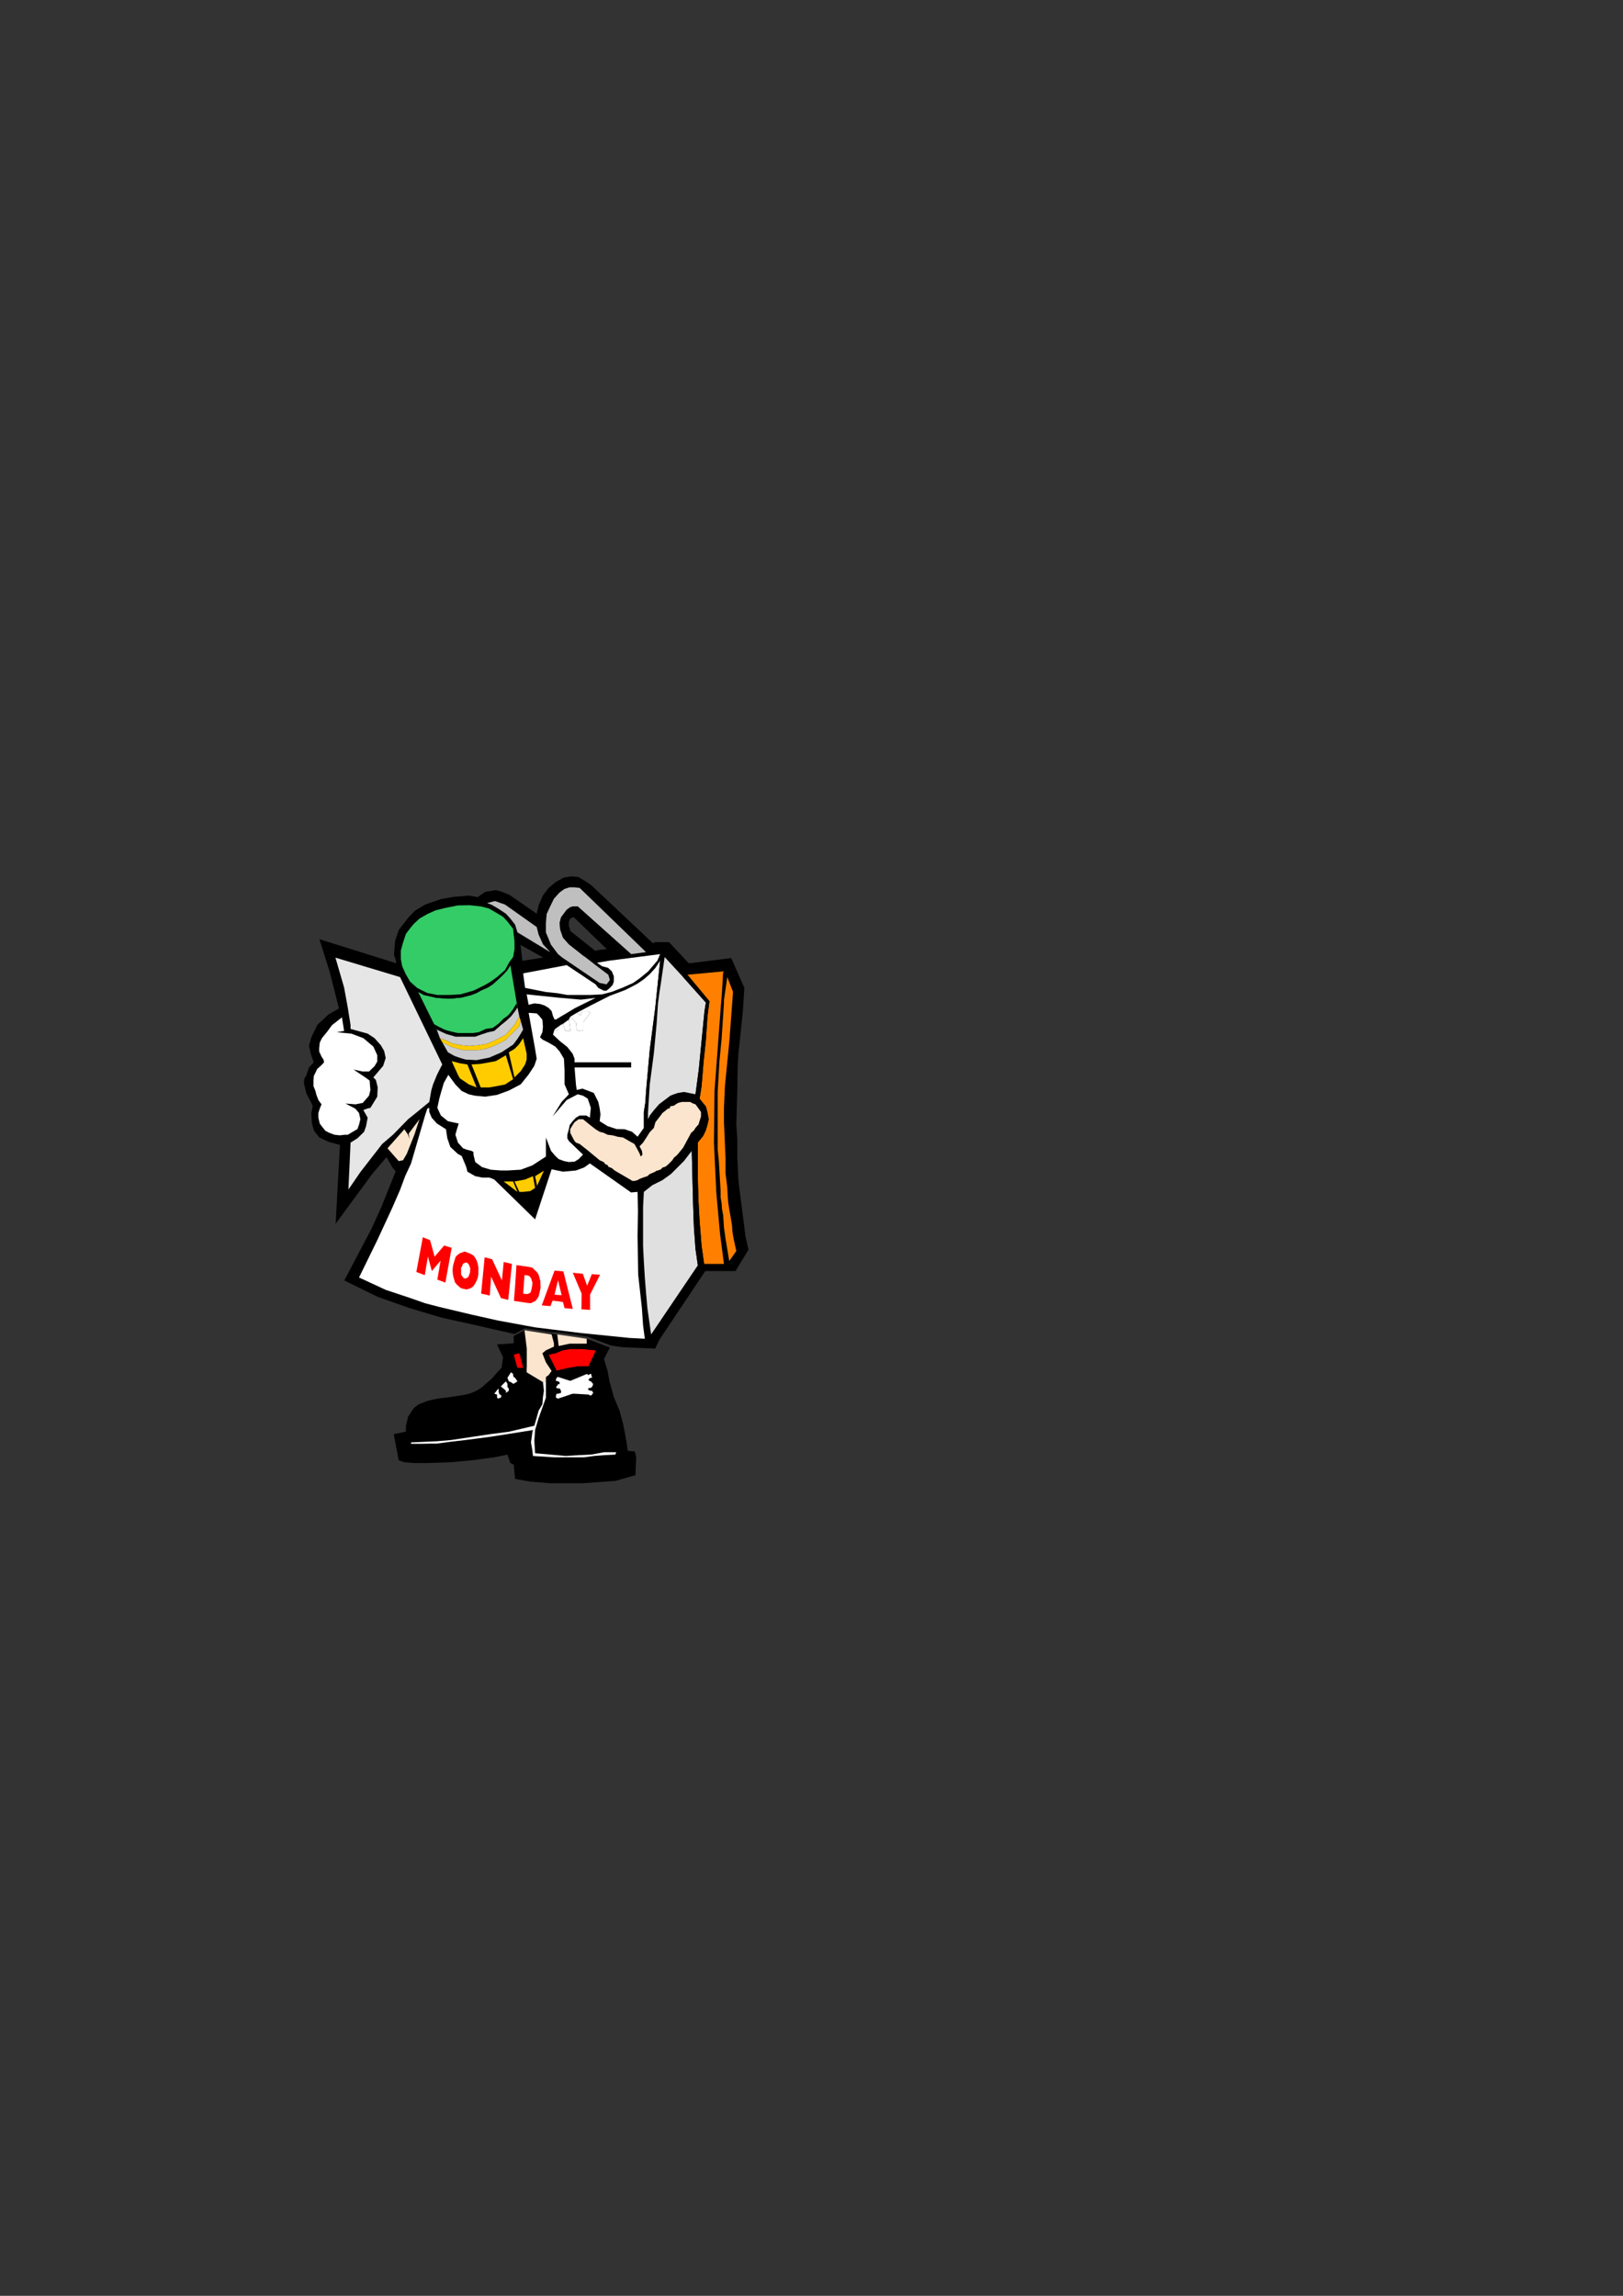 <?xml version="1.0" encoding="utf-8"?>
<!-- Created by UniConvertor 2.0rc4 (https://sk1project.net/) -->
<svg xmlns="http://www.w3.org/2000/svg" height="841.89pt" viewBox="0 0 595.276 841.89" width="595.276pt" version="1.1" xmlns:xlink="http://www.w3.org/1999/xlink" id="8b1796b0-f610-11ea-ba82-dcc15c148e23">

<rect x="0" y="0" width="595.276" height="841.89" fill="#333333" stroke="none"/>

<g>
	<path style="fill:#000000;" d="M 192.374,487.833 L 204.398,489.345 215.198,490.929 223.694,494.169 221.534,498.345 222.83,502.665 223.55,506.553 225.134,512.313 227.222,517.281 228.518,522.105 229.382,526.497 229.886,529.377 230.246,532.041 232.838,532.257 233.342,534.417 233.054,540.969 225.71,543.057 213.614,543.921 201.806,543.921 194.75,543.345 188.918,542.337 188.414,537.081 187.19,536.505 186.11,533.409 181.286,534.417 173.15,535.497 165.158,536.217 156.95,536.505 151.766,536.505 148.31,536.217 146.222,535.497 144.422,525.921 148.886,524.985 148.886,522.825 149.678,519.513 151.766,516.345 153.566,514.977 156.95,513.681 160.406,512.889 165.158,512.313 170.918,511.377 172.934,510.801 175.238,509.721 176.822,508.641 180.71,505.257 181.862,503.817 183.95,501.585 184.526,497.769 182.294,493.017 188.414,492.585 188.414,489.921 192.374,487.833 Z" />
	<path style="fill:#000000;" d="M 216.926,349.161 L 219.23,348.441 223.478,347.865 231.686,349.161 237.086,348.441 240.038,345.489 245.366,345.489 252.638,353.265 268.19,351.321 273.014,362.265 272.438,371.049 270.854,386.241 270.566,390.705 270.422,400.065 270.062,412.233 270.422,417.705 270.422,424.185 270.854,433.185 273.446,453.489 274.526,458.241 269.774,466.089 258.686,466.089 241.838,491.289 240.326,494.529 228.158,494.025 223.982,493.377 215.558,490.209 204.686,488.625 202.67,488.625 192.59,487.113 188.702,489.201 177.038,486.537 168.614,484.665 161.846,483.153 150.038,479.625 138.59,475.593 126.278,469.545 130.67,461.193 136.286,450.537 139.814,442.761 145.142,429.513 143.99,428.217 141.758,424.329 136.502,430.521 123.11,448.737 124.694,419.865 120.518,418.713 117.134,417.129 115.19,414.681 114.398,411.945 114.182,408.273 114.686,405.681 114.398,404.817 112.382,401.001 111.446,397.113 111.662,395.457 112.31,394.449 113.318,391.497 115.046,389.553 114.182,387.033 113.318,383.577 114.182,380.409 116.414,375.801 120.518,371.985 124.334,369.825 120.878,356.217 117.134,344.409 145.43,353.265 144.926,351.321 144.494,350.241 144.926,344.985 146.294,340.953 149.894,336.345 152.27,333.897 156.014,331.665 161.702,329.721 166.598,328.857 172.07,328.425 174.59,328.857 178.406,330.009 180.422,331.017 182.798,332.385 185.678,334.329 187.406,336.129 189.278,338.361 189.998,341.241 190.79,345.489 191.582,352.329 200.51,350.961 206.486,350.457 216.926,349.161 Z" />
	<path style="fill:#ffffff;" d="M 216.35,409.857 L 216.71,406.257 215.558,402.873 213.83,401.793 211.886,401.289 207.854,403.377 202.67,409.425 205.982,404.097 208.646,401.289 207.062,397.617 207.062,392.433 206.846,388.257 205.262,385.593 203.678,383.793 201.23,382.353 198.926,381.201 198.062,380.337 198.926,378.537 199.142,376.521 198.926,373.929 197.558,372.273 196.838,371.625 193.886,371.409 196.262,384.657 196.838,388.257 195.974,390.849 193.886,394.017 191.006,397.617 186.614,399.921 182.294,401.505 177.974,402.153 174.158,401.793 171.926,401.289 169.334,400.065 167.03,397.689 164.438,394.161 162.782,397.113 161.702,400.785 161.126,402.873 160.406,406.257 161.702,409.065 164.294,411.153 168.254,412.017 167.606,414.033 167.03,416.121 167.966,419.001 169.838,421.089 171.134,421.593 172.934,422.025 173.654,422.457 173.654,423.393 174.302,426.129 176.822,428.001 179.99,428.937 183.662,429.225 186.11,429.225 191.006,428.937 195.254,427.353 200.222,424.113 200.222,417.129 202.094,422.025 203.678,423.897 204.902,425.049 206.846,425.769 208.646,426.129 210.734,425.985 212.246,425.049 213.83,423.393 208.646,418.425 208.07,417.417 208.07,416.121 208.646,414.105 208.934,412.593 210.014,411.153 211.238,409.857 212.606,409.065 215.054,409.065 216.35,409.857 Z" />
	<path style="fill:#33cc66;" d="M 187.19,353.913 L 186.11,355.713 184.742,357.225 182.798,359.097 180.71,360.969 178.91,362.121 176.318,363.273 174.806,364.137 172.934,364.857 169.334,365.793 164.87,366.225 160.19,365.937 155.438,364.857 153.35,363.705 160.19,377.529 163.574,379.113 167.03,380.121 174.302,380.121 176.318,379.401 178.91,378.537 181.286,378.033 183.662,375.945 185.534,374.433 187.406,372.705 188.918,370.761 189.782,369.393 187.19,353.913 Z" />
	<path style="fill:#000000;" d="M 187.19,353.913 L 186.83,352.761 185.246,355.713 182.294,358.305 179.99,359.961 177.902,361.185 175.742,362.265 173.654,363.273 168.83,364.641 164.87,364.857 160.406,364.857 156.734,364.137 154.934,363.273 152.99,362.265 153.35,363.705 155.438,364.857 160.19,365.937 164.87,366.225 169.334,365.793 172.934,364.857 174.806,364.137 176.318,363.273 178.91,362.121 180.71,360.969 182.798,359.097 184.742,357.225 186.11,355.713 187.19,353.913 Z" />
	<path style="fill:#33cc66;" d="M 188.198,340.593 L 186.11,337.929 184.526,336.201 181.862,334.617 179.198,333.105 176.318,332.385 172.214,331.953 167.966,332.025 163.574,332.889 159.758,333.825 156.734,335.193 153.854,336.849 151.766,338.793 150.398,340.449 148.886,342.465 147.806,345.705 147.014,348.585 147.014,351.681 147.518,354.345 148.814,357.225 150.398,359.961 152.99,362.265 154.934,363.273 156.734,364.137 160.406,364.857 164.87,364.857 168.83,364.641 173.654,363.273 175.742,362.265 177.902,361.185 179.99,359.961 182.294,358.305 185.246,355.713 186.83,352.761 188.198,350.961 188.702,348.009 188.702,345.201 188.414,342.753 188.198,340.593 Z" />
	<path style="fill:#ffcc00;" d="M 190.502,372.849 L 189.782,373.929 188.918,375.513 187.406,377.313 185.534,379.401 182.582,380.985 179.99,382.209 178.19,382.857 175.382,383.289 172.214,383.577 169.19,383.289 165.662,382.569 164.078,381.705 161.342,380.697 162.206,382.209 165.662,383.937 169.766,385.089 175.238,385.089 177.902,384.657 180.494,383.793 183.662,382.353 185.534,381.273 190.286,376.521 191.006,374.433 190.502,372.849 Z" />
	<path style="fill:#000000;" d="M 181.286,432.537 L 196.262,447.153 202.31,428.793 199.502,429.297 196.982,434.841 196.262,431.313 195.47,431.313 196.262,435.633 194.462,436.785 191.87,437.073 190.502,437.073 188.702,433.257 188.198,433.257 189.782,437.073 184.742,433.257 181.286,432.537 Z" />
	<path style="fill:#ffcc00;" d="M 188.198,395.745 L 185.534,386.961 181.862,389.121 176.318,390.129 172.934,390.345 176.318,398.769 179.486,398.769 182.294,398.265 185.246,397.689 188.198,395.745 Z" />
	<path style="fill:#ffcc00;" d="M 191.87,380.697 L 190.286,383.073 188.702,384.657 186.614,385.881 188.702,395.097 191.006,392.793 192.59,390.345 193.166,388.545 193.166,386.385 191.87,380.697 Z" />
	<path style="fill:#ffcc00;" d="M 174.806,398.769 L 171.422,390.345 168.686,389.913 165.662,389.121 167.966,394.161 168.686,395.457 170.63,396.753 171.998,397.689 174.806,398.769 Z" />
	<path style="fill:#ffcc00;" d="M 195.47,431.313 L 192.59,432.537 188.702,433.257 190.502,437.073 191.87,437.073 194.462,436.785 196.262,435.633 195.47,431.313 Z" />
	<path style="fill:#ffcc00;" d="M 199.502,429.297 L 196.262,431.313 196.982,434.841 199.502,429.297 Z" />
	<path style="fill:#ffcc00;" d="M 188.198,433.257 L 184.742,433.257 189.782,437.073 188.198,433.257 Z" />
	<path style="fill:#000000;" d="M 265.526,463.497 L 266.75,463.497 267.47,462.417 266.102,454.209 265.526,450.033 265.238,445.569 264.806,443.337 264.662,441.177 264.302,439.017 264.302,436.785 263.654,425.769 263.222,421.593 263.222,400.425 263.87,389.121 264.662,380.985 265.526,367.953 265.526,366.729 266.75,358.305 265.238,356.217 264.806,363.705 264.302,370.041 262.718,391.425 262.07,399.921 261.854,419.001 262.718,437.289 264.086,452.481 265.526,463.497 Z" />
	<path style="fill:#ff8000;" d="M 265.526,463.497 L 264.086,452.481 262.718,437.289 261.854,419.001 262.07,399.921 262.718,391.425 264.302,370.041 264.806,363.705 265.238,356.217 252.134,357.441 260.198,367.161 259.478,372.705 258.902,381.273 258.038,389.553 257.318,398.265 256.598,402.873 258.038,404.673 258.902,405.681 259.478,407.769 259.982,410.433 259.478,412.593 258.902,414.537 257.894,416.625 255.95,419.001 255.95,432.321 256.166,440.025 256.598,447.873 257.318,456.873 258.254,463.497 265.526,463.497 Z" />
	<path style="fill:#ffffff;" d="M 171.422,429.657 L 171.134,428.361 170.774,427.353 169.334,423.897 167.966,423.177 165.158,420.585 164.078,417.417 163.574,414.105 160.262,412.017 158.318,409.857 157.454,407.769 157.454,406.257 156.734,406.545 155.87,409.137 150.758,426.633 148.598,431.313 146.726,436.353 143.846,442.977 138.374,454.785 131.678,468.465 141.47,473.001 150.758,476.097 155.87,477.897 161.126,479.265 172.934,482.073 182.582,484.233 196.262,486.753 213.11,488.841 230.966,490.641 236.51,490.929 235.862,486.033 235.43,479.697 234.062,467.385 233.846,453.201 233.99,444.057 233.846,437.073 231.47,437.289 216.35,426.633 214.19,428.145 211.238,429.225 206.486,429.657 202.31,428.793 196.262,447.153 181.286,432.537 179.486,431.817 176.822,431.817 174.302,431.313 171.422,429.657 Z" />
	<path style="fill:#ff8000;" d="M 267.47,462.417 L 270.062,458.745 269.054,454.209 268.622,451.617 268.478,449.241 267.974,446.289 267.47,443.481 267.11,441.105 266.894,438.441 266.75,435.417 266.102,430.233 266.102,424.545 265.526,411.513 265.526,406.257 265.886,398.265 267.47,382.209 268.622,366.945 268.838,363.705 266.75,358.305 265.526,366.729 265.526,367.953 264.662,380.985 263.87,389.121 263.222,400.425 263.222,421.593 263.654,425.769 264.302,436.785 264.302,439.017 264.662,441.177 264.806,443.337 265.238,445.569 265.526,450.033 266.102,454.209 267.47,462.417 Z" />
	<path style="fill:#000000;" d="M 204.686,349.881 L 202.094,346.425 200.222,341.889 200.222,338.649 200.51,335.193 201.806,332.385 203.174,329.577 205.262,327.273 207.062,325.977 208.934,325.401 210.734,325.401 212.606,325.617 236.942,349.161 239.894,346.281 216.71,324.465 214.19,322.809 212.03,321.585 209.654,321.369 206.846,321.801 203.894,323.385 201.23,325.617 199.142,328.353 197.558,331.953 196.838,335.049 186.83,328.137 183.95,326.985 181.862,326.409 177.974,327.057 174.302,329.577 178.622,331.017 181.574,330.441 185.246,331.737 196.838,339.945 197.558,342.753 199.142,346.281 201.806,349.161 189.782,341.889 190.502,346.281 200.222,351.681 206.27,351.177 204.686,349.881 Z" />
	<path style="fill:#e0e0e0;" d="M 253.718,422.025 L 250.838,425.769 246.086,430.521 242.99,432.753 239.246,434.625 236.15,437.073 235.862,442.689 235.862,456.873 236.15,462.633 236.51,468.465 236.942,473.937 237.446,479.697 238.814,489.345 255.95,464.001 255.086,457.953 254.51,450.033 254.222,441.897 254.006,433.689 253.718,422.025 Z" />
	<path style="fill:#ffffff;" d="M 242.126,352.257 L 240.398,354.921 238.31,357.225 236.15,359.097 233.846,360.681 231.974,361.689 229.094,363.129 223.694,365.145 217.142,368.457 211.526,371.409 212.894,372.345 213.614,370.761 215.774,370.761 216.494,371.409 213.83,374.937 213.83,377.529 213.614,378.105 212.03,378.033 211.526,377.529 211.238,374.937 209.15,372.849 208.646,373.857 209.15,377.313 209.15,378.033 207.35,378.033 206.486,375.441 205.478,375.945 204.182,378.105 203.39,377.529 202.814,379.401 205.262,381.705 208.07,383.937 210.014,386.385 210.734,388.257 210.734,389.553 231.47,389.553 231.47,391.425 210.734,391.425 211.238,397.689 211.526,399.705 213.614,399.201 217.79,400.785 219.446,404.097 219.95,406.473 220.238,408.633 219.95,411.153 222.83,412.953 226.142,414.033 229.094,414.105 231.83,415.041 233.846,416.841 236.15,413.601 236.15,407.769 236.726,404.097 236.942,400.425 238.31,385.089 240.326,369.609 242.126,352.257 Z" />
	<path style="fill:#000000;" d="M 237.662,410.433 L 237.662,408.129 238.31,397.689 239.822,386.241 240.83,375.441 241.334,367.953 241.838,364.137 242.414,360.465 242.918,356.937 243.782,350.961 242.126,352.257 240.326,369.609 238.31,385.089 236.942,400.425 236.726,404.097 236.15,407.769 236.15,413.601 237.662,410.433 Z" />
	<path style="fill:#e0e0e0;" d="M 250.55,358.305 L 243.782,350.961 242.918,356.937 242.414,360.465 241.838,364.137 241.334,367.953 240.83,375.441 239.822,386.241 238.31,397.689 237.662,408.129 237.662,410.433 238.31,409.065 239.894,407.049 241.694,404.961 243.782,403.377 245.87,401.793 247.166,401.289 248.678,400.785 250.838,400.425 252.638,400.785 255.086,401.289 256.31,392.073 257.318,381.705 258.398,370.761 258.902,367.665 250.55,358.305 Z" />
	<path style="fill:#ffffff;" d="M 242.126,349.881 L 223.694,352.257 218.942,353.049 220.886,354.345 223.046,354.921 224.414,356.217 225.134,358.017 225.134,359.961 224.702,361.185 223.694,362.265 222.47,363.273 221.39,363.273 219.446,362.265 218.438,360.969 207.854,353.913 191.87,356.937 192.59,362.265 200.222,363.777 204.398,364.209 208.07,364.857 216.71,364.857 220.886,364.641 224.414,363.705 228.518,362.121 232.19,360.465 234.566,358.809 237.734,356.217 241.118,352.257 242.126,349.881 Z" />
	<path style="fill:#fce5ce;" d="M 234.566,420.369 L 235.862,419.001 237.086,417.129 238.31,415.185 239.822,413.601 240.398,411.513 241.694,409.857 242.99,408.129 245.006,406.545 245.582,406.473 245.87,405.681 247.166,405.465 247.886,404.961 248.678,404.457 250.046,404.097 253.142,404.097 254.222,404.673 255.086,404.961 256.598,407.049 257.102,407.769 257.102,409.425 256.814,410.361 256.166,412.449 255.95,412.593 255.086,413.601 254.51,414.537 253.502,415.401 250.55,420.873 249.542,422.097 248.678,423.177 247.958,423.897 247.166,424.545 246.59,425.481 244.862,427.209 243.998,427.857 242.99,428.145 242.414,428.793 241.334,429.225 240.83,429.297 240.038,429.801 239.03,430.233 238.31,430.521 237.446,431.313 236.51,431.601 235.862,431.817 234.566,432.321 233.846,432.753 232.838,433.041 231.83,433.041 231.47,432.753 225.422,429.225 224.414,428.361 223.118,427.857 222.83,427.209 222.11,426.993 221.39,426.129 219.95,425.481 217.862,423.753 215.774,422.025 212.606,419.505 211.238,419.001 210.734,418.425 210.014,417.129 209.15,415.401 209.15,414.033 210.014,412.593 210.734,411.513 212.246,410.433 213.83,410.433 216.494,412.593 218.438,414.105 219.95,415.041 221.39,415.401 222.83,416.121 224.702,416.337 226.502,416.841 228.518,417.129 230.75,418.425 232.694,419.505 233.846,421.593 234.566,422.961 234.998,424.113 235.646,423.393 235.43,422.025 234.566,420.369 Z" />
	<path style="fill:#000000;" d="M 258.254,463.497 L 257.318,456.873 256.598,447.873 256.166,440.025 255.95,432.321 255.95,419.001 253.718,422.025 254.006,433.689 254.222,441.897 254.51,450.033 255.086,457.953 255.95,464.001 256.598,463.497 258.254,463.497 Z" />
	<path style="fill:#000000;" d="M 250.55,358.305 L 258.902,367.665 258.398,370.761 257.318,381.705 256.31,392.073 255.086,401.289 256.598,402.873 257.318,398.265 258.038,389.553 258.902,381.273 259.478,372.705 260.198,367.161 252.134,357.441 250.55,358.305 Z" />
	<path style="fill:#bfbfbf;" d="M 231.47,349.881 L 236.942,349.161 212.606,325.617 210.734,325.401 208.934,325.401 207.062,325.977 205.262,327.273 203.174,329.577 201.806,332.385 200.51,335.193 200.222,338.649 200.222,341.889 202.094,346.425 204.686,349.881 206.27,351.177 219.95,360.465 222.47,360.969 223.694,359.385 223.118,357.441 218.438,353.913 208.646,346.281 206.486,343.833 205.478,340.881 205.262,338.433 205.766,336.417 207.854,333.609 209.15,332.673 210.158,332.385 211.886,332.385 231.47,349.881 Z" />
	<path style="fill:#000000;" d="M 231.47,349.881 L 211.886,332.385 210.158,332.385 209.15,332.673 207.854,333.609 205.766,336.417 205.262,338.433 205.478,340.881 206.486,343.833 208.646,346.281 214.19,350.673 218.942,349.161 209.15,341.385 208.934,340.377 208.646,339.657 208.646,337.929 209.15,336.849 210.014,336.417 210.518,336.417 223.118,348.585 231.47,349.881 Z" />
	<path style="fill:#ffffff;" d="M 193.166,364.641 L 193.886,368.457 195.974,367.953 198.062,368.169 199.646,368.673 201.23,369.609 202.31,370.761 202.814,372.561 203.39,373.857 203.894,373.857 211.022,369.609 218.438,365.937 213.11,366.585 204.182,365.793 195.254,364.857 193.166,364.641 Z" />
	<path style="fill:#bfbfbf;" d="M 201.806,349.161 L 199.142,346.281 197.558,342.753 196.838,339.945 185.246,331.737 181.574,330.441 178.622,331.161 180.206,331.737 182.582,333.105 185.534,335.049 187.19,336.849 188.918,339.081 189.782,341.889 201.806,349.161 Z" />
	<path style="fill:#000000;" d="M 210.734,391.425 L 231.47,391.425 231.47,389.553 210.734,389.553 210.734,391.425 Z" />
	<path style="fill:#ffffff;" d="M 209.15,372.849 L 211.238,374.937 211.526,377.529 212.03,378.033 213.614,378.105 213.83,377.529 213.83,374.937 216.494,371.409 215.774,370.761 213.614,370.761 212.894,372.345 211.526,371.409 209.15,372.849 Z" />
	<path style="fill:#ffffff;" d="M 206.486,375.441 L 207.35,378.033 209.15,378.033 209.15,377.313 208.646,373.857 206.486,375.441 Z" />
	<path style="fill:#ffffff;" d="M 203.39,377.529 L 204.182,378.105 205.478,375.945 203.39,377.529 Z" />
	<path style="fill:#fce5ce;" d="M 192.374,487.833 L 193.166,494.169 193.166,503.241 199.142,506.841 200.222,506.553 200.222,504.969 201.23,504.249 202.31,502.737 200.222,499.569 198.926,496.257 200.222,495.177 203.174,493.809 203.174,492.585 202.31,489.345 192.374,487.833 Z" />
	<path style="fill:#ff0000;" d="M 218.582,495.177 L 215.774,494.889 213.11,494.673 209.15,494.673 206.27,495.177 203.678,496.257 201.23,496.761 204.182,502.665 208.07,501.729 211.886,501.081 215.774,501.081 218.582,495.177 Z" />
	<path style="fill:#000000;" d="M 215.198,492.729 L 208.934,492.729 204.902,493.593 201.23,496.761 203.678,496.257 206.27,495.177 209.15,494.673 213.11,494.673 215.774,494.889 218.582,495.177 215.198,492.729 Z" />
	<path style="fill:#ffffff;" d="M 204.902,504.969 L 204.398,504.969 204.182,505.257 203.894,505.833 203.894,506.337 204.686,506.553 205.262,506.841 205.262,507.561 204.686,507.561 204.398,508.137 203.894,508.641 204.398,509.145 205.262,509.145 205.766,510.009 205.766,510.801 204.686,511.089 204.182,511.089 203.894,511.809 203.894,512.529 204.686,512.889 210.014,511.089 210.734,511.089 215.558,511.377 215.774,511.377 216.71,511.809 217.142,511.377 217.574,510.801 217.142,510.009 216.71,510.009 215.774,509.721 215.774,509.001 216.494,509.001 217.142,508.641 217.574,507.561 217.142,507.057 216.782,506.553 216.494,506.553 215.774,505.977 216.494,505.257 217.142,505.257 216.782,503.817 216.494,503.817 215.774,504.249 215.198,503.817 209.15,506.337 204.902,504.969 Z" />
	<path style="fill:#000000;" d="M 215.774,501.081 L 211.886,501.081 208.07,501.729 204.182,502.665 204.902,504.969 209.15,506.337 215.198,503.817 215.774,501.081 Z" />
	<path style="fill:#fce5ce;" d="M 204.398,489.345 L 204.902,493.593 208.934,492.729 215.198,492.729 215.198,490.929 204.398,489.345 Z" />
	<path style="fill:#000000;" d="M 189.782,501.585 L 188.414,496.761 187.406,503.241 188.198,503.817 188.198,504.321 188.414,504.969 188.918,505.257 189.782,506.553 189.782,501.585 Z" />
	<path style="fill:#000000;" d="M 193.166,501.585 L 193.166,494.169 190.502,496.257 191.87,501.585 193.166,501.585 Z" />
	<path style="fill:#ff0000;" d="M 190.502,496.257 L 188.414,496.761 189.782,501.585 191.87,501.585 190.502,496.257 Z" />
	<path style="fill:#000000;" d="M 188.414,507.417 L 188.198,507.417 187.406,506.841 186.614,506.553 186.11,505.257 185.534,506.553 186.11,507.417 186.11,508.641 186.614,509.145 186.614,510.009 188.414,507.417 Z" />
	<path style="fill:#ffffff;" d="M 187.406,503.241 L 186.11,505.257 186.614,506.553 187.406,506.841 188.198,507.417 188.414,507.417 189.782,506.553 188.918,505.257 188.414,504.969 188.198,504.321 188.198,503.817 187.406,503.241 Z" />
	<path style="fill:#ffffff;" d="M 185.534,506.553 L 183.662,508.425 184.526,509.145 185.534,510.009 185.534,510.801 186.614,510.009 186.614,509.145 186.11,508.641 186.11,507.417 185.534,506.553 Z" />
	<path style="fill:#ffffff;" d="M 182.798,509.145 L 181.286,511.089 182.294,511.377 182.294,512.313 182.582,512.889 183.662,512.529 183.95,511.809 183.086,511.089 182.798,509.145 Z" />
	<path style="fill:#000000;" d="M 185.534,510.801 L 185.534,510.009 184.526,509.145 183.662,508.425 182.798,509.145 183.086,511.089 183.95,511.809 185.534,510.801 Z" />
	<path style="fill:#e6e6e6;" d="M 146.726,358.305 L 123.038,351.177 126.206,362.121 127.574,369.609 128.582,375.945 128.582,377.313 134.846,379.041 137.366,380.697 139.67,383.289 140.894,385.377 141.47,387.969 140.534,390.849 136.934,395.097 137.87,396.033 138.518,398.697 138.374,402.153 135.854,406.257 134.846,406.473 133.262,407.049 134.846,409.857 134.27,412.953 133.55,415.041 131.102,417.417 128.582,419.001 127.79,436.209 132.182,429.801 140.174,419.505 144.134,416.121 149.678,410.433 152.99,407.769 157.454,404.097 158.174,399.921 158.822,397.689 160.262,394.161 161.126,392.433 162.206,390.345 146.726,358.305 Z" />
	<path style="fill:#ffffff;" d="M 126.206,378.033 L 125.414,373.065 123.038,374.937 121.742,375.945 120.23,378.033 119.366,379.113 118.07,380.697 117.278,382.353 117.062,384.369 117.062,385.593 117.926,387.465 118.646,388.545 118.862,389.553 117.782,390.705 116.27,392.073 115.982,392.793 115.118,394.521 114.974,396.249 114.974,398.265 115.694,400.065 116.054,401.505 116.774,403.377 117.278,404.097 117.926,404.961 117.278,406.545 116.774,408.129 116.774,409.857 117.278,412.017 118.07,413.097 119.366,414.681 120.734,415.401 122.678,416.121 124.622,416.337 126.494,416.121 127.574,416.121 129.374,415.041 131.102,414.033 131.678,412.449 132.182,410.433 131.678,408.129 130.31,406.545 126.71,404.673 130.382,404.961 133.046,404.457 135.35,401.793 135.854,399.705 135.566,396.249 133.982,395.097 129.662,392.217 133.046,392.937 135.35,392.937 137.366,390.993 138.374,389.265 138.374,386.961 136.934,383.793 133.262,380.697 128.87,379.041 123.542,378.537 126.206,378.033 Z" />
	<path style="fill:#fce5ce;" d="M 153.854,410.433 L 149.894,415.689 150.182,417.633 149.678,416.121 148.31,414.105 142.118,421.089 146.222,425.769 147.806,425.481 149.174,423.177 151.982,416.121 153.854,410.433 Z" />
	<path style="fill:#ffffff;" d="M 199.142,506.841 L 199.502,510.009 199.142,512.313 198.926,514.977 197.558,517.281 196.838,519.873 195.974,522.825 186.83,524.985 179.774,525.921 165.374,528.081 160.262,528.513 150.758,528.945 150.758,529.449 154.574,529.449 158.318,529.377 160.262,529.377 165.662,528.657 170.63,528.081 179.99,526.857 185.534,525.993 195.47,524.409 195.254,525.273 194.75,528.945 195.254,531.825 195.47,533.913 203.39,534.417 214.19,534.417 217.862,533.913 221.534,533.625 225.71,533.409 225.998,532.545 221.534,532.545 216.782,533.409 212.246,533.625 207.566,533.913 196.262,532.905 195.974,528.369 196.262,524.409 197.558,520.017 199.646,514.185 200.222,512.529 200.222,506.553 199.142,506.841 Z" />
	<path style="fill:#cccccc;" d="M 191.006,374.433 L 190.286,376.521 185.534,381.273 183.662,382.353 180.494,383.793 177.902,384.657 175.238,385.089 169.766,385.089 165.662,383.937 162.206,382.209 164.294,385.881 166.742,387.249 168.83,387.969 170.774,388.545 174.806,388.761 179.486,387.825 183.95,385.881 188.198,383.073 189.782,380.985 191.006,379.041 191.87,377.529 191.006,374.433 Z" />
	<path style="fill:#cccccc;" d="M 190.502,372.849 L 189.782,369.393 188.918,370.761 187.406,372.705 185.534,374.433 183.662,375.945 181.286,378.033 178.91,378.537 176.318,379.401 174.302,380.121 167.03,380.121 163.574,379.113 160.19,377.529 161.342,380.697 164.078,381.705 165.662,382.569 169.19,383.289 172.214,383.577 175.382,383.289 178.19,382.857 179.99,382.209 182.582,380.985 185.534,379.401 187.406,377.313 188.918,375.513 189.782,373.929 190.502,372.849 Z" />
	<path style="fill:#000000;" d="M 189.782,369.393 L 189.422,367.953 188.198,370.041 187.19,371.409 186.11,372.561 184.742,373.497 182.798,375.441 180.71,376.953 178.19,377.313 175.526,378.537 173.438,378.825 167.966,378.825 165.662,378.321 163.286,377.673 160.91,376.521 159.11,375.513 160.19,377.529 163.574,379.113 167.03,380.121 174.302,380.121 176.318,379.401 178.91,378.537 181.286,378.033 183.662,375.945 185.534,374.433 187.406,372.705 188.918,370.761 189.782,369.393 Z" />
	<path style="fill:#ff0000;" d="M 155.798,467.601 L 152.702,466.449 155.078,453.705 157.742,454.785 159.398,460.833 162.926,456.729 165.662,457.593 163.358,470.337 160.406,469.257 161.558,462.561 161.558,462.345 158.39,466.089 156.95,460.761 155.798,467.601 Z" />
	<path style="fill:#ff0000;" d="M 166.022,466.089 L 166.022,465.225 166.094,464.865 166.094,464.433 166.382,463.281 166.742,462.129 167.102,460.905 167.822,460.185 168.614,459.609 169.55,459.249 170.486,458.961 171.638,459.393 172.718,459.825 173.726,460.473 174.374,461.409 174.878,462.345 175.238,463.497 175.454,464.721 175.454,467.241 175.238,468.537 174.734,469.833 174.302,470.625 173.654,471.633 172.862,472.281 171.926,472.641 171.062,472.857 169.766,472.569 168.902,472.281 168.182,471.633 167.462,470.985 166.814,470.121 166.598,469.257 166.31,468.321 166.094,467.241 166.022,466.089 169.118,466.017 169.118,467.241 169.334,467.817 169.694,468.177 169.766,468.321 169.982,468.609 170.342,468.825 170.702,468.825 171.062,468.753 171.35,468.537 171.566,468.465 171.926,467.961 172.07,467.457 172.286,466.953 172.43,466.377 172.43,465.801 172.502,465.081 172.286,464.649 172.214,464.289 172.07,463.929 171.782,463.497 171.278,462.993 170.774,463.065 170.414,463.065 170.198,463.281 169.766,463.425 169.694,463.785 169.478,464.361 169.118,464.865 169.118,466.017 166.022,466.089 Z" />
	<path style="fill:#ff0000;" d="M 177.758,461.049 L 180.494,461.769 184.094,469.545 184.742,462.777 187.766,463.497 186.398,476.673 183.734,476.025 180.134,468.177 179.63,475.089 176.462,474.369 177.758,461.049 Z" />
	<path style="fill:#ff0000;" d="M 192.086,471.705 L 191.87,474.369 192.734,474.513 193.67,474.513 194.102,474.225 194.534,474.081 194.75,473.505 194.894,473.001 195.038,472.281 195.182,471.489 195.254,470.769 195.254,470.121 195.038,469.689 194.894,468.969 194.606,468.537 194.174,467.961 193.814,467.817 193.238,467.673 192.374,467.601 192.086,471.705 188.918,471.777 189.422,463.929 193.958,464.577 195.254,464.865 195.974,465.585 196.91,466.449 197.558,467.457 197.846,468.537 198.206,469.833 198.206,470.985 198.278,472.137 198.062,473.289 197.846,474.225 197.558,475.377 196.982,476.313 196.262,477.177 195.542,477.465 194.75,477.897 193.67,477.825 188.486,477.033 188.918,471.777 192.086,471.705 Z" />
	<path style="fill:#ff0000;" d="M 204.614,477.177 L 202.67,476.961 201.878,478.977 198.71,478.689 203.39,465.945 206.63,466.233 210.086,479.985 207.062,479.697 206.486,477.465 204.614,477.177 204.542,474.873 205.982,474.945 204.686,469.473 203.39,474.729 204.542,474.873 204.614,477.177 Z" />
	<path style="fill:#ff0000;" d="M 213.326,474.369 L 210.086,466.737 213.758,467.097 215.342,471.489 217.07,467.241 220.094,467.457 216.422,474.729 216.422,480.345 213.254,480.129 213.326,474.369 Z" />
</g>
</svg>